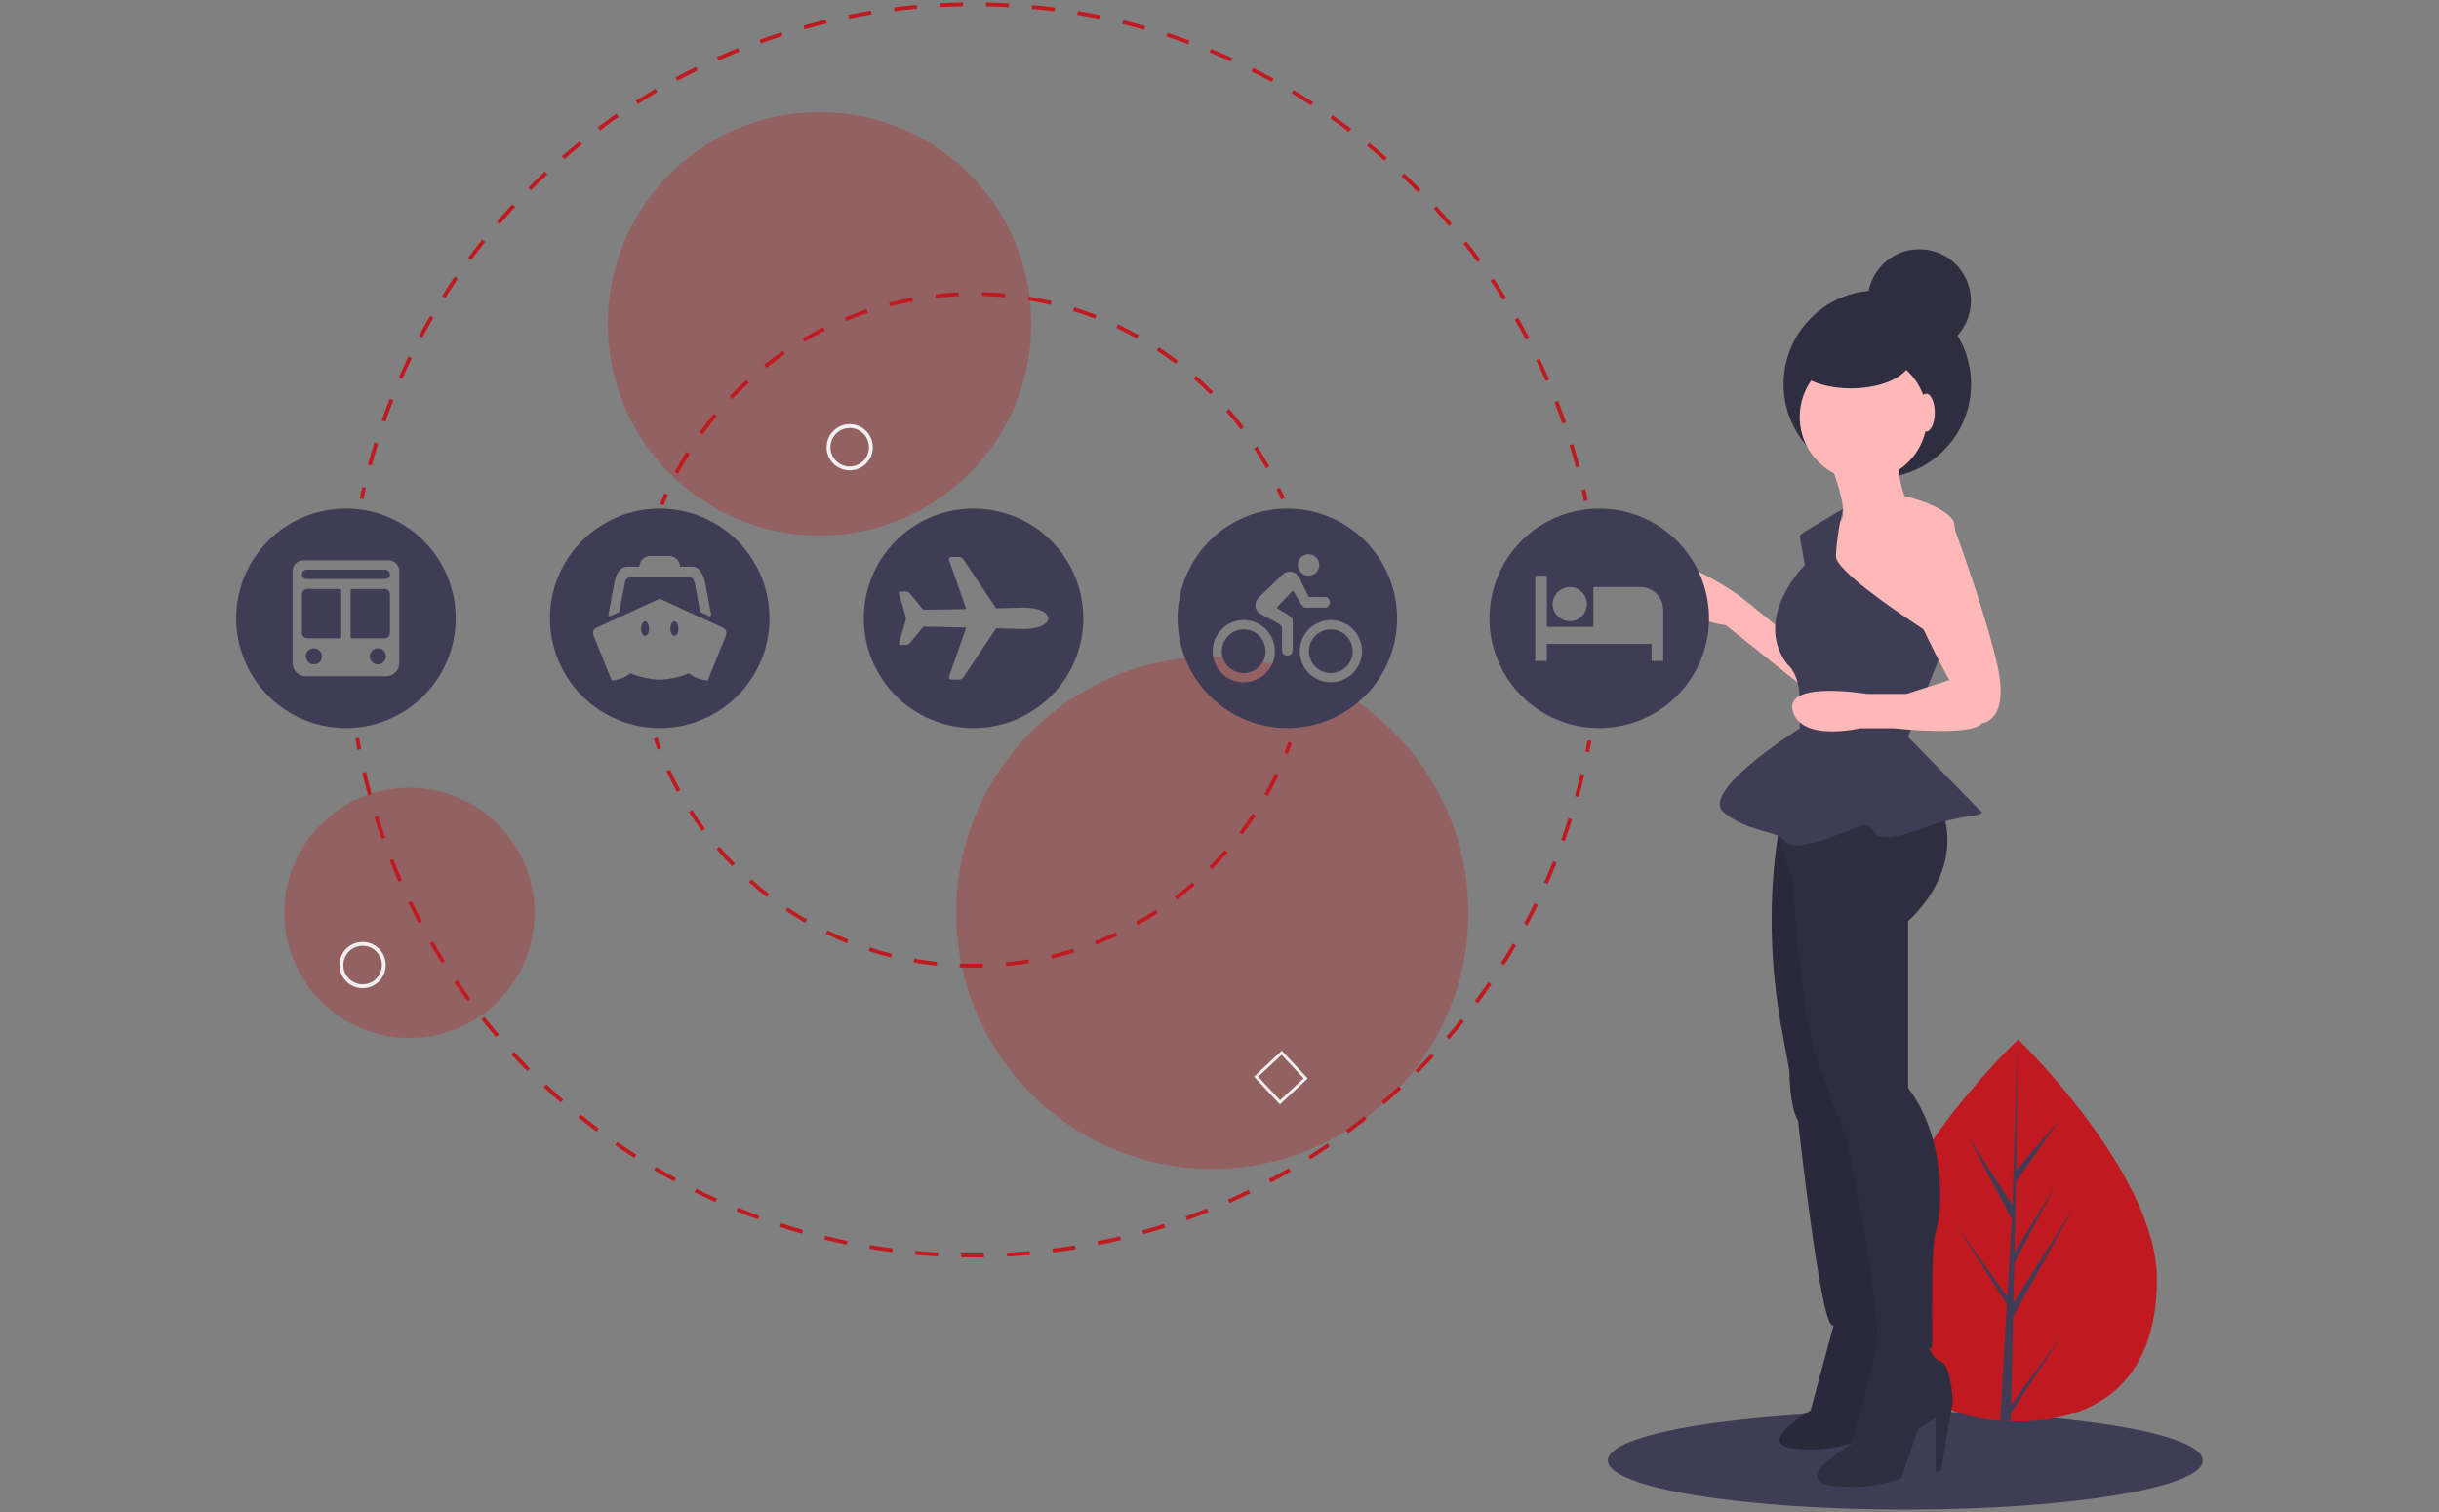 <svg height="186" viewBox="0 0 300 186" width="300" xmlns="http://www.w3.org/2000/svg" xmlns:xlink="http://www.w3.org/1999/xlink"><rect x="0" y="0" width="300" height="186" fill="#808080" stroke="none"/><clipPath id="a"><path d="m128.214 2058.704h300v186h-300z"/></clipPath><g clip-path="url(#a)" transform="translate(-128.214 -2058.704)"><ellipse cx="36.586" cy="6.039" fill="#3f3d56" rx="36.586" ry="6.039" transform="translate(325.989 2232.331)"/><path d="m294.175 194.33c-.072 12.973-7.809 17.46-17.322 17.407q-.331 0-.66-.011-.661-.018-1.309-.068c-8.582-.655-15.227-5.454-15.16-17.519.069-12.486 16.114-28.154 17.317-29.313l.069-.066s17.137 16.598 17.065 29.57z" fill="#c11920" transform="translate(99.345 2021.807)"/><path d="m277.839 209.749 6.349-8.768-6.37 9.734-.022 1.011q-.661-.018-1.309-.068l.751-12.975v-.1l.012-.019.071-1.226-6.278-9.828 6.3 8.91.014.26.567-9.8-5.364-10.15 5.44 8.424.646-20.327v-.068.067l-.178 16.032 5.43-6.326-5.461 7.707-.191 8.779 5.086-8.4-5.114 9.689-.106 4.882 7.379-11.688-7.417 13.391z" fill="#3f3d56" transform="translate(97.743 2021.807)"/><circle cx="11.531" cy="11.531" fill="#2f2e41" r="11.531" transform="translate(347.599 2094.433)"/><circle cx="7.831" cy="7.831" fill="#ffb8b8" r="7.831" transform="translate(349.584 2102.162)"/><path d="m252.232 80.384s3.386 7.831 1.693 8.677-2.54 4.656-2.54 4.656l4.444 9.312 6.137 3.809h3.6s3.6-16.084 2.328-17.989-5.926-2.963-5.926-2.963a9.993 9.993 0 0 1 -.635-4.868c.423-2.327-9.101-.634-9.101-.634z" fill="#ffb8b8" transform="translate(100.526 2033.842)"/><path d="m244.1 105.017-5.5-4.444s-9.947-6.984-8.677-1.9 6.984 5.5 6.984 5.5l9.524 7.619z" fill="#ffb8b8" transform="translate(103.583 2031.43)"/><path d="m245.775 133.317s-2.54 10.582 0 24.973l1.058 5.71s0 4.444 1.058 6.137c0 0 2.751 25.185 4.233 25.185s6.137-.847 6.561-1.481-8.254-61.586-8.254-61.586z" fill="#2f2e41" transform="translate(101.481 2026.41)"/><path d="m245.775 133.317s-2.54 10.582 0 24.973l1.058 5.71s0 4.444 1.058 6.137c0 0 2.751 25.185 4.233 25.185s6.137-.847 6.561-1.481-8.254-61.586-8.254-61.586z" opacity=".1" transform="translate(101.481 2026.41)"/><path d="m252.886 203.764-3.278 12.149s-6.557 3.857-2.507 4.628a16.888 16.888 0 0 0 8.1-.771l1.929-5.593 1.928-1.157v5.98h.579l1.35-7.907s-.193-4.05-1.35-4.436-1.736-2.507-1.736-2.507z" fill="#2f2e41" transform="translate(101.32 2016.282)"/><path d="m252.886 203.764-3.278 12.149s-6.557 3.857-2.507 4.628a16.888 16.888 0 0 0 8.1-.771l1.929-5.593 1.928-1.157v5.98h.579l1.35-7.907s-.193-4.05-1.35-4.436-1.736-2.507-1.736-2.507z" opacity=".1" transform="translate(101.32 2016.282)"/><path d="m244.975 132.008s1.693 6.349 2.328 7.407c0 0 .847 17.989 3.6 24.127l2.963 7.831s4.868 23.068 3.6 25.608c0 0 6.561 1.481 6.984 0 0 0-.212-12.275.423-13.968s1.693-11.005-3.386-17.777v-20.53s8.042-6.772 3.386-15.449-19.898 2.751-19.898 2.751z" fill="#2f2e41" transform="translate(101.434 2027.296)"/><path d="m258.975 207.213-3.6 13.333s-7.2 4.233-2.751 5.079a18.533 18.533 0 0 0 8.889-.847l2.116-6.137 2.116-1.27v6.561h.635l1.481-8.677s-.212-4.444-1.481-4.868-1.9-2.751-1.9-2.751z" fill="#2f2e41" transform="translate(100.556 2015.794)"/><path d="m252.38 88.749s-5.328 3.062-5.328 3.274.635 3.6.635 3.6-6.561 6.561-2.116 12.275c0 0 1.481 1.058 1.481 4.444v3.386s-12.487 7.831-9.312 10.37 6.561 2.116 7.619 3.6 7.2-1.27 8.465-1.693 1.481-.847 2.54.635 6.984-1.058 6.984-1.058a39.861 39.861 0 0 1 4.652-1.062 2.928 2.928 0 0 0 1.481-.423l-9.1-9.312 4.55-11.534s-13.431-8.36-13.431-10.688a30.182 30.182 0 0 1 .88-5.814z" fill="#3f3d56" transform="translate(102.532 2032.572)"/><path d="m262.066 89.358a9.852 9.852 0 0 0 -.635 9.1 122.562 122.562 0 0 0 5.5 11.428l-5.291 1.693h-4.868s-10.159-1.693-9.1 2.116 8.254 2.116 8.254 2.116h4.233s9.524 1.058 10.794-.635c0 0 3.386-.212 1.9-6.984s-5.807-18.365-5.807-18.365z" fill="#ffb8b8" transform="translate(101.063 2032.486)"/><ellipse cx="7.385" cy="3.757" fill="#2f2e41" rx="7.385" ry="3.757" transform="translate(348.506 2098.968)"/><ellipse cx="1.058" cy="2.328" fill="#ffb8b8" rx="1.058" ry="2.328" transform="translate(364.081 2107.135)"/><circle cx="6.349" cy="6.349" fill="#2f2e41" r="6.349" transform="translate(357.943 2089.358)"/><g fill="#c11920"><circle cx="26.048" cy="26.048" opacity=".3" r="26.048" transform="translate(202.969 2072.488)"/><circle cx="15.392" cy="15.392" opacity=".3" r="15.392" transform="translate(163.186 2155.606)"/><circle cx="31.495" cy="31.495" opacity=".3" r="31.495" transform="translate(245.831 2139.504)"/><path d="m42.79 87.086-.463-.1q.149-.7.31-1.391l.461.107q-.161.691-.308 1.384z" transform="translate(130.136 2033.019)"/><path d="m192.084 73.337c-.243-.9-.506-1.814-.783-2.708l.452-.14c.278.9.544 1.817.788 2.725zm-148.129-.207-.457-.124c.248-.911.517-1.83.8-2.733l.452.141c-.281.9-.547 1.811-.794 2.716zm146.465-5.175c-.31-.884-.64-1.772-.98-2.64l.441-.173c.342.872.674 1.766.986 2.656zm-144.777-.225-.447-.158c.315-.891.652-1.787 1-2.665l.44.174c-.346.872-.68 1.763-.993 2.649zm142.72-5.016c-.373-.856-.767-1.718-1.172-2.561l.427-.205c.408.849.8 1.716 1.18 2.577zm-140.637-.241-.434-.191c.38-.864.782-1.733 1.193-2.582l.426.207c-.411.843-.811 1.707-1.185 2.566zm138.2-4.838c-.437-.829-.894-1.66-1.359-2.469l.411-.236c.468.814.928 1.65 1.367 2.484zm-135.735-.248-.418-.222c.443-.834.908-1.67 1.38-2.486l.41.237c-.47.81-.931 1.642-1.372 2.471zm132.924-4.639c-.5-.793-1.012-1.589-1.537-2.364l.392-.265c.528.78 1.048 1.58 1.547 2.378zm-130.091-.248-.4-.252c.5-.8 1.027-1.6 1.559-2.377l.391.267c-.529.773-1.051 1.567-1.55 2.362zm126.93-4.42c-.55-.752-1.124-1.508-1.707-2.246l.372-.293c.586.743 1.164 1.5 1.717 2.26zm-123.746-.247-.381-.281c.56-.76 1.142-1.519 1.728-2.255l.37.295c-.582.731-1.16 1.486-1.717 2.241zm120.252-4.183c-.606-.713-1.234-1.425-1.867-2.116l.349-.32c.636.695 1.268 1.411 1.878 2.129zm-116.736-.236-.36-.308c.613-.715 1.248-1.429 1.888-2.122l.348.321c-.636.689-1.267 1.4-1.877 2.109zm112.924-3.926c-.658-.668-1.337-1.332-2.017-1.974l.325-.345c.684.646 1.367 1.314 2.029 1.986zm-109.1-.221-.336-.334c.665-.67 1.351-1.335 2.038-1.978l.324.346c-.674.639-1.36 1.299-2.021 1.965zm104.989-3.652c-.7-.618-1.43-1.231-2.157-1.822l.3-.367c.731.595 1.461 1.212 2.17 1.833zm-100.869-.2-.311-.357c.712-.619 1.444-1.232 2.176-1.823l.3.369c-.724.582-1.452 1.196-2.159 1.807zm96.489-3.36c-.746-.564-1.515-1.122-2.285-1.66l.271-.388c.775.541 1.548 1.1 2.3 1.67zm-92.1-.183-.284-.379c.755-.565 1.53-1.123 2.3-1.659l.27.389c-.759.528-1.529 1.082-2.279 1.644zm87.469-3.051c-.788-.508-1.6-1.009-2.4-1.488l.242-.407c.811.482 1.624.986 2.417 1.5zm-82.826-.165-.255-.4c.794-.508 1.607-1.007 2.417-1.485l.241.408c-.806.475-1.614.971-2.4 1.476zm77.976-2.726c-.821-.448-1.664-.888-2.506-1.307l.211-.424c.846.422 1.695.864 2.521 1.315zm-73.119-.136-.225-.417c.828-.447 1.675-.886 2.519-1.3l.21.425c-.839.412-1.682.847-2.504 1.292zm68.06-2.386c-.853-.386-1.726-.763-2.6-1.119l.179-.438c.876.358 1.755.737 2.613 1.126zm-63.008-.108-.194-.432c.857-.385 1.734-.759 2.607-1.113l.178.439c-.867.352-1.739.723-2.591 1.106zm57.775-2.031c-.882-.323-1.782-.634-2.674-.924l.146-.45c.9.292 1.8.6 2.69.929zm-52.555-.083-.161-.445c.884-.321 1.786-.629 2.68-.916l.145.451c-.888.285-1.785.592-2.664.911zm47.171-1.666c-.9-.256-1.82-.5-2.729-.721l.112-.46c.915.224 1.838.468 2.746.725zm-41.808-.06-.125-.46c.906-.254 1.831-.5 2.748-.717l.111.46c-.912.224-1.826.464-2.731.717zm36.326-1.28c-.917-.188-1.851-.362-2.774-.517l.078-.467c.93.156 1.869.331 2.792.52zm-30.84-.045-.094-.464c.925-.187 1.864-.359 2.793-.512l.077.467c-.92.152-1.854.324-2.773.51zm25.274-.887c-.931-.121-1.874-.225-2.8-.311l.044-.472c.936.087 1.886.192 2.822.313zm-19.7-.028-.06-.47c.933-.118 1.883-.221 2.823-.305l.042.472c-.934.084-1.878.186-2.806.3zm14.085-.492c-.933-.052-1.882-.088-2.82-.106l.009-.474c.944.018 1.9.054 2.837.107zm-8.464-.012-.025-.473c.94-.05 1.9-.083 2.838-.1l.008.474c-.939.017-1.889.05-2.823.1z" transform="translate(129.97 2042.856)"/><path d="m217.716 87.392q-.146-.694-.3-1.383l.462-.106q.159.694.305 1.392z" transform="translate(105.338 2032.976)"/><path d="m218.433 123.368-.465-.092q.137-.694.262-1.392l.466.083q-.125.703-.263 1.401z" transform="translate(105.259 2027.879)"/><path d="m117.877 186.151q-.772 0-1.541-.015l.009-.474c.936.018 1.879.019 2.816 0l.008.474q-.644.015-1.292.015zm4.124-.108-.025-.473c.937-.049 1.882-.116 2.808-.2l.042.472c-.931.084-1.882.151-2.826.201zm-8.5-.014c-.94-.052-1.89-.123-2.825-.209l.043-.472c.929.086 1.873.156 2.808.208zm14.138-.49-.059-.47c.932-.118 1.87-.254 2.786-.4l.077.468c-.922.151-1.866.288-2.8.407zm-19.778-.031c-.936-.121-1.879-.261-2.8-.416l.078-.467c.918.153 1.855.292 2.785.413zm25.368-.884-.094-.464c.919-.185 1.844-.39 2.749-.608l.111.461c-.906.218-1.836.424-2.761.611zm-30.956-.05c-.924-.19-1.854-.4-2.764-.621l.112-.46c.9.221 1.829.429 2.747.617zm36.464-1.276-.128-.456c.9-.252 1.806-.524 2.7-.809l.145.451c-.895.288-1.808.562-2.712.816zm-41.968-.067c-.905-.257-1.82-.534-2.718-.826l.146-.45c.893.289 1.8.565 2.7.82zm47.356-1.659-.161-.445c.875-.317 1.758-.654 2.623-1l.177.439c-.864.348-1.753.688-2.634 1.007zm-52.758-.092c-.885-.324-1.776-.668-2.648-1.024l.179-.438c.867.354 1.752.7 2.632 1.018zm58-2.024-.193-.432c.852-.381 1.708-.783 2.544-1.195l.209.425c-.841.414-1.7.818-2.56 1.2zm-63.255-.121c-.858-.388-1.721-.8-2.564-1.216l.211-.424c.838.416 1.7.823 2.548 1.209zm68.329-2.378-.225-.417c.823-.444 1.648-.907 2.45-1.379l.24.408c-.808.474-1.637.941-2.466 1.387zm-73.41-.148c-.827-.45-1.657-.922-2.466-1.4l.242-.407c.8.477 1.629.945 2.451 1.393zm78.289-2.717-.255-.4c.784-.5 1.573-1.023 2.344-1.556l.269.39c-.776.535-1.569 1.062-2.358 1.565zm-83.168-.175c-.791-.509-1.584-1.04-2.356-1.578l.271-.389c.768.535 1.556 1.062 2.341 1.568zm87.826-3.04-.283-.38c.747-.557 1.5-1.137 2.225-1.723l.3.369c-.734.59-1.487 1.173-2.239 1.734zm-92.478-.2c-.75-.564-1.5-1.151-2.233-1.745l.3-.368c.727.59 1.474 1.174 2.22 1.735zm96.89-3.348-.31-.358c.706-.611 1.41-1.244 2.094-1.881l.323.346c-.687.641-1.4 1.278-2.107 1.893zm-101.29-.223c-.709-.62-1.415-1.26-2.1-1.9l.324-.345c.68.639 1.382 1.276 2.087 1.891zm105.435-3.639-.335-.334c.662-.664 1.318-1.347 1.952-2.029l.347.322c-.634.686-1.299 1.374-1.96 2.041zm-109.563-.242c-.66-.667-1.317-1.357-1.955-2.05l.349-.321c.633.689 1.287 1.374 1.943 2.038zm113.414-3.913-.359-.309c.611-.71 1.216-1.439 1.8-2.168l.37.3c-.583.729-1.192 1.465-1.807 2.177zm-117.247-.258c-.61-.714-1.215-1.45-1.8-2.187l.371-.294c.581.732 1.182 1.463 1.788 2.173zm120.787-4.169-.381-.282c.559-.754 1.11-1.526 1.636-2.294l.39.268c-.524.773-1.078 1.549-1.64 2.308zm-124.3-.269c-.557-.757-1.106-1.535-1.634-2.311l.392-.266c.525.772 1.071 1.545 1.624 2.3zm127.512-4.407-.4-.253c.5-.788.992-1.6 1.464-2.408l.409.239c-.475.813-.97 1.63-1.473 2.423zm-130.694-.274c-.5-.8-.99-1.61-1.46-2.424l.41-.237c.467.808.955 1.618 1.451 2.409zm133.556-4.624-.418-.223c.443-.828.875-1.673 1.284-2.51l.426.208c-.417.842-.851 1.692-1.292 2.525zm-136.381-.274c-.44-.83-.869-1.679-1.278-2.523l.426-.206c.406.839.833 1.683 1.27 2.508zm138.87-4.824-.433-.192c.379-.854.747-1.729 1.1-2.6l.44.176c-.35.876-.721 1.756-1.1 2.616zm-141.332-.267c-.378-.86-.744-1.738-1.088-2.609l.44-.174c.342.866.706 1.738 1.081 2.593zm143.439-5-.446-.16c.316-.883.619-1.783.9-2.675l.451.143c-.287.893-.592 1.799-.909 2.688zm-145.522-.256c-.313-.886-.614-1.791-.895-2.688l.452-.141c.279.892.578 1.791.889 2.672zm147.23-5.164-.456-.126c.248-.9.483-1.815.7-2.727l.461.109c-.219.918-.456 1.841-.709 2.744zm-148.919-.243c-.247-.906-.48-1.829-.693-2.744l.461-.107c.212.909.443 1.826.688 2.726z" transform="translate(130.085 2027.235)"/><path d="m41.948 123.026q-.135-.7-.258-1.4l.467-.081q.122.7.256 1.393z" transform="translate(130.226 2027.928)"/><path d="m175.252 123.618-.44-.174c.172-.435.339-.879.5-1.322l.446.159c-.163.447-.332.897-.506 1.337z" transform="translate(111.372 2027.846)"/><path d="m124.053 150.465c-.567 0-1.14-.012-1.7-.034l.019-.473c.932.038 1.885.044 2.82.018l.013.474q-.575.015-1.152.015zm4-.19-.045-.471c.933-.089 1.873-.211 2.8-.364l.077.467c-.94.154-1.891.278-2.835.368zm-8.542-.056c-.942-.1-1.892-.239-2.823-.406l.083-.466c.921.165 1.859.3 2.791.4zm14.167-.874-.109-.461c.912-.216 1.827-.467 2.719-.745l.141.452c-.906.282-1.829.535-2.754.754zm-19.779-.131c-.92-.231-1.842-.5-2.742-.79l.147-.451c.889.29 1.8.553 2.71.781zm25.222-1.564-.172-.441c.872-.339 1.743-.714 2.591-1.113l.2.428c-.859.404-1.74.783-2.622 1.126zm-30.643-.2c-.879-.355-1.755-.746-2.606-1.161l.208-.426c.841.41 1.708.8 2.576 1.147zm35.8-2.224-.231-.413c.818-.457 1.63-.947 2.414-1.458l.259.4c-.795.508-1.62 1.004-2.445 1.466zm-40.927-.274c-.821-.473-1.636-.98-2.422-1.507l.264-.393c.777.521 1.583 1.023 2.394 1.49zm45.7-2.84-.285-.378c.749-.565 1.486-1.162 2.192-1.774l.31.358c-.713.615-1.459 1.219-2.216 1.79zm-50.439-.337c-.75-.581-1.488-1.195-2.193-1.824l.315-.353c.7.622 1.427 1.228 2.168 1.8zm54.745-3.4-.334-.336c.664-.661 1.314-1.352 1.93-2.056l.356.312c-.624.712-1.281 1.411-1.953 2.079zm-59-.395c-.662-.676-1.31-1.385-1.925-2.1l.36-.308c.608.712 1.248 1.413 1.9 2.081zm62.762-3.893-.376-.287c.567-.744 1.117-1.518 1.633-2.3l.4.261c-.528.79-1.084 1.573-1.658 2.325zm-66.463-.444c-.565-.761-1.11-1.551-1.62-2.348l.4-.255c.5.787 1.043 1.568 1.6 2.321zm69.6-4.316-.412-.233c.46-.815.9-1.656 1.3-2.5l.427.2c-.404.857-.848 1.706-1.314 2.533zm-72.678-.485c-.455-.832-.887-1.689-1.283-2.547l.43-.2c.391.849.818 1.7 1.268 2.518z" transform="translate(123.909 2027.283)"/><path d="m84.922 123c-.168-.442-.33-.894-.484-1.345l.448-.153c.152.446.313.893.478 1.329z" transform="translate(124.172 2027.934)"/><path d="m85.782 87.98-.439-.177c.177-.441.364-.884.556-1.316l.433.192c-.189.427-.374.865-.55 1.301z" transform="translate(124.044 2032.893)"/><path d="m87.876 80.031-.419-.221c.447-.846.931-1.688 1.436-2.5l.4.25c-.493.803-.975 1.635-1.417 2.471zm72.31-.69c-.458-.827-.951-1.65-1.466-2.445l.4-.258c.521.8 1.021 1.636 1.483 2.473zm-69.3-4.15-.384-.277c.56-.776 1.155-1.543 1.768-2.278l.364.3c-.609.73-1.197 1.487-1.751 2.255zm66.2-.632c-.568-.756-1.17-1.5-1.79-2.219l.358-.31c.627.724 1.236 1.479 1.811 2.244zm-62.556-3.747-.342-.327c.662-.692 1.356-1.369 2.064-2.014l.319.35c-.7.637-1.387 1.307-2.041 1.991zm58.828-.561c-.667-.671-1.367-1.328-2.079-1.952l.312-.356c.72.631 1.427 1.295 2.1 1.974zm-54.614-3.275-.294-.376c.751-.594 1.533-1.17 2.322-1.71l.268.391c-.781.538-1.553 1.107-2.296 1.695zm50.327-.481c-.753-.573-1.536-1.127-2.327-1.647l.26-.4c.8.526 1.593 1.086 2.354 1.666zm-45.625-2.738-.24-.408c.825-.485 1.679-.946 2.536-1.373l.211.424c-.847.422-1.69.879-2.506 1.358zm40.862-.391c-.826-.464-1.678-.9-2.533-1.309l.2-.428c.864.409 1.726.855 2.562 1.324zm-35.76-2.145-.181-.438c.885-.365 1.794-.7 2.7-1.007l.15.449c-.895.3-1.794.635-2.668.996zm30.609-.293c-.882-.345-1.787-.662-2.69-.944l.141-.452c.913.285 1.829.606 2.721.955zm-25.2-1.508-.118-.459c.927-.238 1.874-.447 2.816-.62l.086.466c-.935.172-1.871.378-2.787.613zm19.765-.188c-.921-.218-1.861-.406-2.8-.56l.077-.467c.945.155 1.9.345 2.828.566zm-14.161-.843-.053-.471c.948-.107 1.915-.183 2.875-.225l.021.473c-.953.043-1.904.118-2.846.223zm8.539-.081c-.94-.088-1.9-.145-2.846-.168l.012-.473c.959.024 1.927.081 2.878.17z" transform="translate(123.744 2036.975)"/><path d="m174.275 87.152c-.183-.433-.376-.867-.574-1.291l.429-.2c.2.429.4.868.581 1.306z" transform="translate(111.529 2033.01)"/></g><g fill="#3f3d56"><path d="m181.047 106a2.687 2.687 0 1 0 1.889.787 2.648 2.648 0 0 0 -1.889-.787z" transform="translate(110.871 2030.129)"/><path d="m168.566 106a2.687 2.687 0 1 0 1.889.787 2.687 2.687 0 0 0 -1.889-.787z" transform="translate(112.638 2030.129)"/><path d="m173.024 88.689a13.5 13.5 0 1 0 13.5 13.5 13.5 13.5 0 0 0 -13.5-13.5zm2.623 5.629a1.291 1.291 0 0 1 1.3 1.3 1.312 1.312 0 1 1 -1.3-1.3zm-7.98 15.738a3.826 3.826 0 1 1 3.824-3.825 3.826 3.826 0 0 1 -3.824 3.825zm6.013-7.623v3.689a.656.656 0 1 1 -1.312 0v-2.7c0-.537-.656-.656-2.521-1.73a1.221 1.221 0 0 1 -.758-1.111 1.335 1.335 0 0 1 .381-.918l2.939-2.832a1.282 1.282 0 0 1 2.029.27l1.209 2.463h1.967a.656.656 0 1 1 0 1.312h-2.353c-.439 0-.791-.943-1.557-2.111l-2 2.111c.734.574 1.98 1.016 1.98 1.557zm4.7 7.619a3.824 3.824 0 1 1 3.824-3.824 3.824 3.824 0 0 1 -3.824 3.824z" transform="translate(113.537 2032.581)"/><path d="m217.717 88.689a13.5 13.5 0 1 0 13.5 13.5 13.5 13.5 0 0 0 -13.5-13.5zm-3.578 9.649a2.1 2.1 0 1 1 -2.148 2.1 2.121 2.121 0 0 1 2.148-2.1zm11.447 9.095h-1.43v-2.1h-12.878v2.1h-1.43v-10.493h1.43v6.3h5.722v-4.9h5.726a2.83 2.83 0 0 1 2.861 2.8z" transform="translate(107.207 2032.581)"/><path d="m45.2 100.212h-4.02a.164.164 0 0 0 -.164.164v5.738a.164.164 0 0 0 .164.164h4.02a.658.658 0 0 0 .656-.656v-4.754a.658.658 0 0 0 -.656-.656z" transform="translate(130.322 2030.949)"/><path d="m44.686 108.71a.987.987 0 1 0 .776.286.985.985 0 0 0 -.776-.286z" transform="translate(129.93 2029.746)"/><path d="m35.523 108.71a.987.987 0 1 0 .777.29.985.985 0 0 0 -.776-.286z" transform="translate(131.228 2029.746)"/><path d="m38.717 100.212h-4.009a.666.666 0 0 0 -.664.664v4.738a.666.666 0 0 0 .664.664h4.008a.164.164 0 0 0 .164-.164v-5.738a.164.164 0 0 0 -.164-.164z" transform="translate(131.309 2030.949)"/><path d="m38.12 88.689a13.5 13.5 0 1 0 13.5 13.5 13.5 13.5 0 0 0 -13.5-13.5zm6.558 18.99a1.644 1.644 0 0 1 -1.639 1.639h-9.839a1.644 1.644 0 0 1 -1.639-1.639v-11.313a1.315 1.315 0 0 1 1.312-1.312h10.493a1.315 1.315 0 0 1 1.312 1.312z" transform="translate(132.644 2032.581)"/><path d="m44.25 97.442h-9.591a.575.575 0 1 0 0 1.148h9.591a.575.575 0 1 0 0-1.148z" transform="translate(131.309 2031.341)"/><path d="m87.335 104.843c-.27 0-.492.4-.492.9s.221.9.492.9.492-.4.492-.9-.221-.9-.492-.9z" transform="translate(123.831 2030.293)"/><path d="m83.133 104.843c-.271 0-.492.4-.492.9s.221.9.492.9.492-.4.492-.9-.225-.9-.492-.9z" transform="translate(124.426 2030.293)"/><path d="m83.088 88.689a13.5 13.5 0 1 0 13.5 13.5 13.5 13.5 0 0 0 -13.5-13.5zm-6.312 13.039.746-3.967c.193-1.078.693-1.926 1.631-1.926h1.41l.082-.324a1.311 1.311 0 0 1 1.271-.988h2.336a1.312 1.312 0 0 1 1.271.984l.082.328h1.418c.918 0 1.406.832 1.635 1.922l.75 3.971a.164.164 0 0 1 -.23.18l-1.041-.48a.156.156 0 0 1 -.094-.119l-.664-3.508c-.123-.451-.3-.656-.66-.656h-7.258c-.361 0-.557.217-.66.656l-.664 3.508a.165.165 0 0 1 -.094.119l-1.037.475a.165.165 0 0 1 -.23-.18zm14.456 2.553-2.242 5.57a4.665 4.665 0 0 1 -2.324-.9 9.815 9.815 0 0 1 -3.25.762c-.115 0-.225.008-.328.008s-.213 0-.328-.008a9.918 9.918 0 0 1 -3.25-.762 4.665 4.665 0 0 1 -2.324.9l-2.242-5.57a.762.762 0 0 1 -.053-.275.74.74 0 0 1 .43-.672l7.627-3.5a.322.322 0 0 1 .275 0l7.631 3.5a.74.74 0 0 1 .43.672.762.762 0 0 1 -.052.275z" transform="translate(126.275 2032.581)"/><path d="m128.056 88.689a13.5 13.5 0 1 0 13.5 13.5 13.5 13.5 0 0 0 -13.5-13.5zm6.218 14.813c-.139 0-.6 0-.738-.012l-2.66-.07a.081.081 0 0 0 -.07.037l-3.992 5.967a.653.653 0 0 1 -.553.3h-.971c-.23 0-.307-.23-.225-.443l2.053-5.857a.081.081 0 0 0 -.074-.111l-4.988-.111a.336.336 0 0 0 -.271.127l-1.545 1.873a.663.663 0 0 1 -.516.25h-.684a.163.163 0 0 1 -.156-.217l.816-2.816a.668.668 0 0 0 0-.488l-.816-2.816a.163.163 0 0 1 .156-.217h.689a.65.65 0 0 1 .516.25l1.516 1.852a.33.33 0 0 0 .27.127l5.017-.074a.08.08 0 0 0 .074-.111l-2.053-5.853c-.082-.213 0-.443.225-.443h.971a.659.659 0 0 1 .553.3l3.988 5.972a.076.076 0 0 0 .07.037l2.66-.07c.131-.008.6-.012.738-.012 1.82 0 2.963.59 2.963 1.316s-1.147 1.311-2.963 1.311z" transform="translate(119.906 2032.581)"/></g><path d="m42.271 156.482a2.842 2.842 0 1 1 2.842-2.842 2.842 2.842 0 0 1 -2.842 2.842zm0-5.21a2.368 2.368 0 1 0 2.368 2.368 2.368 2.368 0 0 0 -2.368-2.368z" fill="#f0f0f0" transform="translate(130.547 2023.784)"/><path d="m112.068 82.271a2.842 2.842 0 1 1 2.842-2.842 2.842 2.842 0 0 1 -2.842 2.842zm0-5.21a2.368 2.368 0 1 0 2.368 2.368 2.368 2.368 0 0 0 -2.368-2.368z" fill="#f0f0f0" transform="translate(120.661 2034.295)"/><path d="m173.662 172.984-3.189-3.419 3.419-3.189 3.189 3.419zm-2.68-3.4 2.7 2.893 2.893-2.7-2.7-2.893z" fill="#f0f0f0" transform="translate(111.986 2021.578)"/></g></svg>